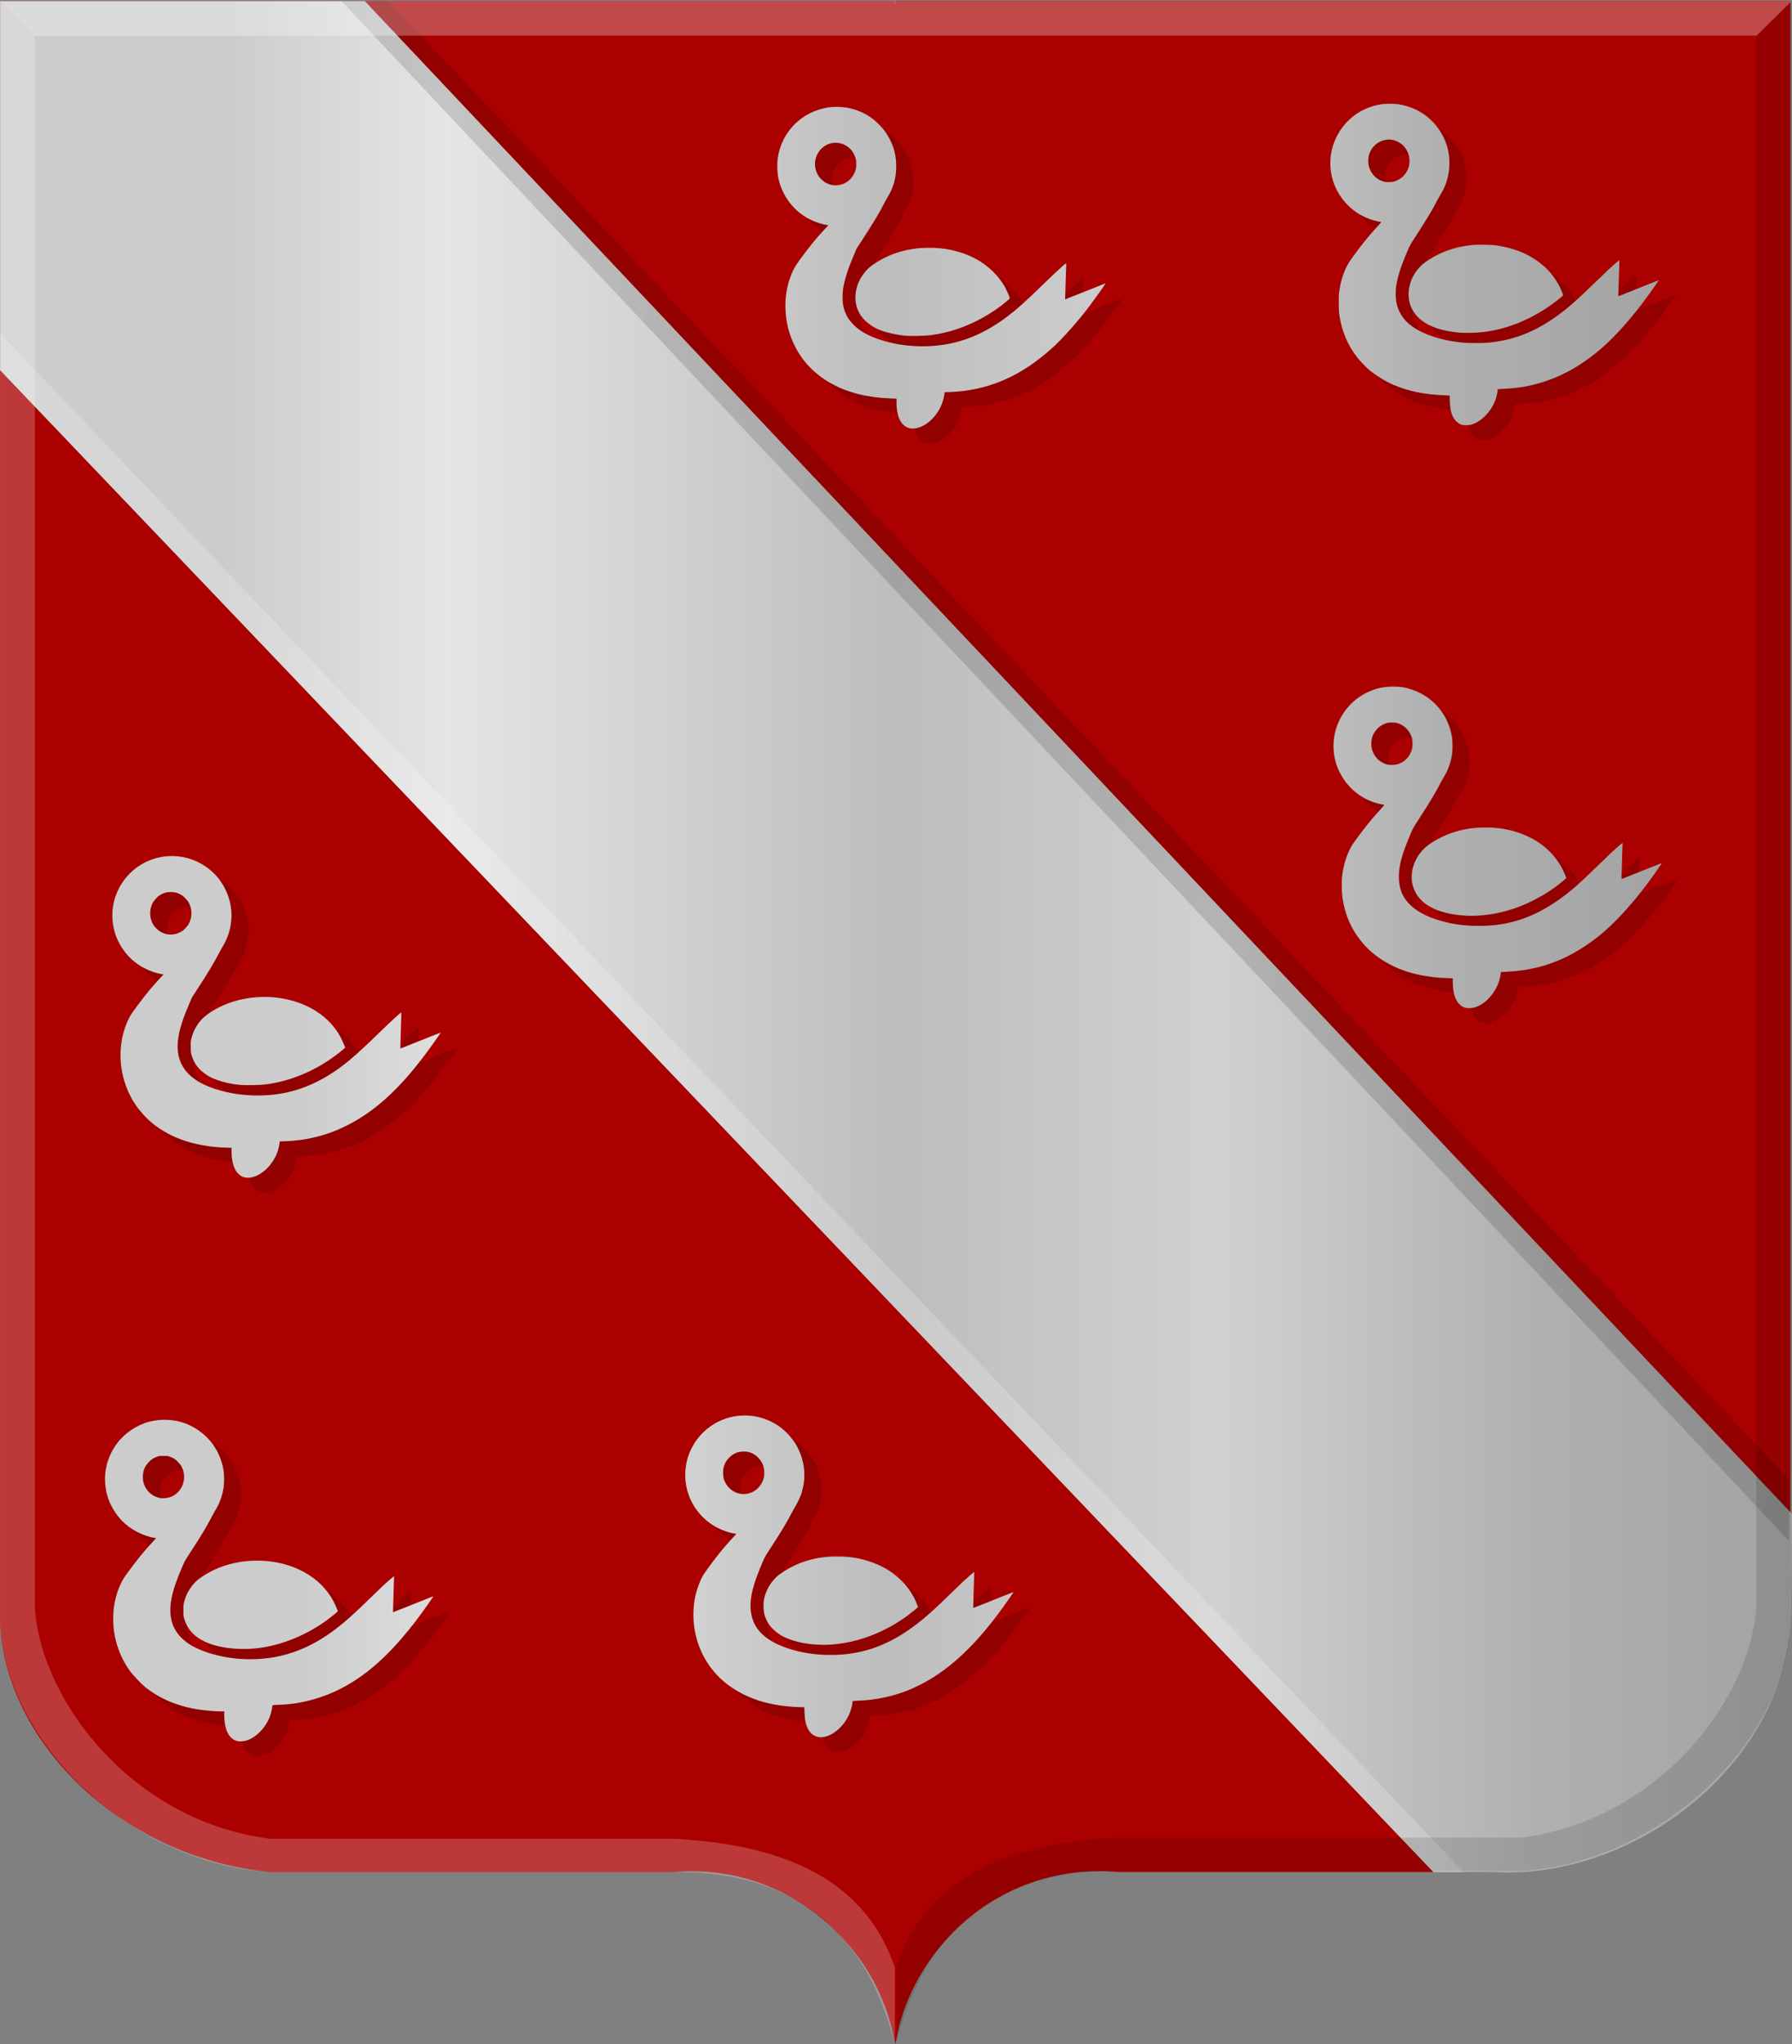 <?xml version="1.0" encoding="UTF-8" standalone="no"?>
<!-- Created with Inkscape (http://www.inkscape.org/) -->

<svg
   xmlns:dc="http://purl.org/dc/elements/1.1/"
   xmlns:cc="http://creativecommons.org/ns#"
   xmlns:rdf="http://www.w3.org/1999/02/22-rdf-syntax-ns#"
   xmlns:svg="http://www.w3.org/2000/svg"
   xmlns="http://www.w3.org/2000/svg"
   xmlns:xlink="http://www.w3.org/1999/xlink"
   xmlns:sodipodi="http://sodipodi.sourceforge.net/DTD/sodipodi-0.dtd"
   xmlns:inkscape="http://www.inkscape.org/namespaces/inkscape"
   width="466.902"
   height="532.327"
   id="svg24725"
   version="1.1"
   inkscape:version="0.48.4 r9939"
   sodipodi:docname="Nieuw document 87">
  <rect width="100%" height="100%" fill="#808080" stroke="none"/>
  <defs
     id="defs24727">
    <linearGradient
       inkscape:collect="always"
       xlink:href="#linearGradient4070-6-1-6-7-0-8"
       id="linearGradient24677"
       x1="-7846.965"
       y1="-15514.719"
       x2="-7441.324"
       y2="-15514.719"
       gradientUnits="userSpaceOnUse"
       gradientTransform="matrix(-1,0,0,1,-7378.844,15952.592)" />
    <linearGradient
       id="linearGradient4070-6-1-6-7-0-8">
      <stop
         style="stop-color:#a3a3a3;stop-opacity:1;"
         offset="0"
         id="stop4072-2-3-0-4-2-1" />
      <stop
         style="stop-color:#b0b0b0;stop-opacity:1;"
         offset="0.143"
         id="stop4074-3-2-5-0-4-3" />
      <stop
         id="stop4076-8-1-4-9-1-6"
         offset="0.321"
         style="stop-color:#d1d1d1;stop-opacity:1;" />
      <stop
         style="stop-color:#bdbdbd;stop-opacity:1;"
         offset="0.5"
         id="stop4078-2-6-6-4-0-7" />
      <stop
         id="stop4080-6-3-7-8-3-8"
         offset="0.75"
         style="stop-color:#e5e5e5;stop-opacity:1;" />
      <stop
         style="stop-color:#cccccc;stop-opacity:1;"
         offset="0.875"
         id="stop4082-2-8-9-8-7-9" />
      <stop
         id="stop4084-7-3-34-2-3-5"
         offset="1"
         style="stop-color:#cccccc;stop-opacity:1;" />
    </linearGradient>
    <linearGradient
       inkscape:collect="always"
       xlink:href="#linearGradient4070-6-1-6-7-0-8"
       id="linearGradient24669"
       x1="-7874.297"
       y1="-15511.023"
       x2="-7407.422"
       y2="-15511.023"
       gradientUnits="userSpaceOnUse"
       gradientTransform="matrix(-1,0,0,1,-7372.274,15952.592)" />
    <linearGradient
       id="linearGradient24699">
      <stop
         style="stop-color:#a3a3a3;stop-opacity:1;"
         offset="0"
         id="stop24701" />
      <stop
         style="stop-color:#b0b0b0;stop-opacity:1;"
         offset="0.143"
         id="stop24703" />
      <stop
         id="stop24705"
         offset="0.321"
         style="stop-color:#d1d1d1;stop-opacity:1;" />
      <stop
         style="stop-color:#bdbdbd;stop-opacity:1;"
         offset="0.5"
         id="stop24707" />
      <stop
         id="stop24709"
         offset="0.75"
         style="stop-color:#e5e5e5;stop-opacity:1;" />
      <stop
         style="stop-color:#cccccc;stop-opacity:1;"
         offset="0.875"
         id="stop24711" />
      <stop
         id="stop24713"
         offset="1"
         style="stop-color:#cccccc;stop-opacity:1;" />
    </linearGradient>
  </defs>
  <sodipodi:namedview
     id="base"
     pagecolor="#ffffff"
     bordercolor="#666666"
     borderopacity="1.0"
     inkscape:pageopacity="0.0"
     inkscape:pageshadow="2"
     inkscape:zoom="0.35"
     inkscape:cx="339.8798"
     inkscape:cy="197.59207"
     inkscape:document-units="px"
     inkscape:current-layer="layer1"
     showgrid="false"
     fit-margin-top="0"
     fit-margin-left="0"
     fit-margin-right="0"
     fit-margin-bottom="0"
     inkscape:window-width="1600"
     inkscape:window-height="837"
     inkscape:window-x="-8"
     inkscape:window-y="-8"
     inkscape:window-maximized="1" />
  <g
     inkscape:label="Laag 1"
     inkscape:groupmode="layer"
     id="layer1"
     transform="translate(-35.12,-197.627)">
    <path
       style="fill:#aa0000;fill-opacity:1;stroke:none"
       d="m 268.272,197.91 -233.124,0 0,418.763 c -1.069,31.372 29.218,64.403 70.391,68.477 l 104.688,0 c 30.95,-2.81 54.414,20.49 58.046,44.804 l 25.548,-290.625 z"
       id="path23830"
       inkscape:connector-curvature="0"
       sodipodi:nodetypes="cccccccc" />
    <path
       style="fill:#aa0000;fill-opacity:1;stroke:none"
       d="m 268.464,197.882 233.124,0 0,418.763 c 1.069,31.372 -29.218,64.403 -70.391,68.477 l -104.688,0 c -30.95,-2.81 -54.414,20.49 -58.046,44.804 l -25.548,-290.625 z"
       id="path23830-1"
       inkscape:connector-curvature="0"
       sodipodi:nodetypes="cccccccc" />
    <path
       style="fill:url(#linearGradient24669);fill-opacity:1;stroke:none"
       d="m 35.148,197.91 0,96.122 373.441,391.118 16.286,0 c 36.443,1.826 76.638,-28.565 76.953,-68.477 l 0.195,-24.805 -371.858,-393.958 z"
       id="path24362"
       inkscape:connector-curvature="0"
       sodipodi:nodetypes="cccccccc" />
    <path
       style="fill:#920000;fill-opacity:1"
       d="m 101.383,654.883 c -0.612,-0.154 -0.891,-0.294 -1.412,-0.707 -1.287,-1.022 -2.006,-3.204 -2.01,-6.102 l 0,-0.933 -1.087,0 c -1.233,0 -3.341,-0.167 -5.025,-0.398 -5.722,-0.787 -10.674,-2.822 -14.543,-5.978 -1.095,-0.894 -3.255,-3.2 -4.037,-4.312 -2.649,-3.766 -4.074,-8.042 -4.224,-12.678 -0.108,-3.328 0.498,-6.585 1.749,-9.391 0.62,-1.392 0.846,-1.77 2.047,-3.421 2.186,-3.008 3.937,-5.173 6.03,-7.458 0.739,-0.808 1.344,-1.472 1.344,-1.478 0,0 -0.191,-0.04 -0.423,-0.07 -1.254,-0.164 -3.127,-0.807 -4.578,-1.567 -3.079,-1.615 -5.377,-4.028 -6.889,-7.239 -0.788,-1.674 -1.225,-3.367 -1.379,-5.337 -0.288,-3.682 0.791,-7.355 3.059,-10.414 2.013,-2.716 5.098,-4.801 8.407,-5.68 3.033,-0.807 6.483,-0.648 9.389,0.431 3.275,1.215 6.141,3.584 7.902,6.531 1.055,1.765 1.752,3.683 2.085,5.74 0.193,1.193 0.179,3.433 -0.03,4.681 -0.349,2.082 -1.077,4.025 -2.162,5.767 -0.236,0.379 -0.69,1.201 -1.009,1.825 -1.125,2.201 -2.766,4.925 -5.407,8.974 -1.506,2.309 -1.559,2.404 -2.24,4.007 -1.531,3.603 -2.314,5.944 -2.739,8.187 -1.399,7.402 2.27,12.133 11.259,14.513 2.997,0.793 6.097,1.194 9.243,1.195 8.863,0 16.564,-2.988 24.228,-9.414 2.24,-1.879 3.688,-3.218 7.619,-7.047 1.033,-1.007 2.242,-2.172 2.688,-2.59 1.031,-0.966 2.928,-2.613 2.965,-2.573 0.016,0.02 -0.044,2.124 -0.133,4.683 -0.089,2.56 -0.146,4.67 -0.128,4.689 0.018,0.02 2.382,-0.909 5.253,-2.063 2.871,-1.154 5.232,-2.085 5.247,-2.069 0.03,0.03 -1.343,2.015 -2.666,3.85 -10.482,14.532 -20.342,21.753 -32.666,23.92 -1.292,0.226 -3.413,0.438 -4.86,0.482 -0.79,0.02 -1.506,0.06 -1.591,0.08 -0.132,0.03 -0.163,0.109 -0.203,0.531 -0.064,0.669 -0.348,1.785 -0.653,2.56 -1.141,2.906 -3.616,5.401 -6.095,6.146 -0.722,0.217 -1.743,0.273 -2.32,0.128 z m -17.783,-63.44 c 2.347,-0.703 3.905,-2.838 3.902,-5.346 0,-0.921 -0.146,-1.581 -0.533,-2.427 -0.246,-0.538 -0.435,-0.81 -0.936,-1.348 -0.719,-0.772 -1.204,-1.106 -2.119,-1.457 -0.617,-0.236 -0.695,-0.248 -1.787,-0.248 -1.091,0 -1.17,0.01 -1.786,0.248 -0.906,0.348 -1.4,0.685 -2.079,1.417 -1.008,1.085 -1.434,2.097 -1.493,3.542 -0.043,1.049 0.1,1.808 0.502,2.669 0.773,1.655 2.192,2.75 4.035,3.115 0.524,0.103 1.677,0.02 2.295,-0.165 z m 169.145,62.389 c -0.379,-0.07 -1.081,-0.373 -1.454,-0.639 -0.901,-0.642 -1.563,-1.83 -1.89,-3.394 -0.166,-0.794 -0.21,-1.217 -0.256,-2.499 l -0.045,-1.229 -0.921,-0.02 c -2.231,-0.04 -5.066,-0.335 -7.143,-0.746 -3.174,-0.627 -5.779,-1.526 -8.358,-2.888 -4.462,-2.355 -7.763,-5.631 -9.937,-9.862 -2.327,-4.529 -3.088,-9.833 -2.139,-14.904 0.353,-1.887 1.206,-4.289 2.077,-5.851 0.308,-0.554 1.975,-2.862 3.327,-4.609 1.405,-1.815 2.56,-3.187 4.038,-4.795 0.74,-0.805 1.345,-1.47 1.345,-1.477 0,0 -0.185,-0.04 -0.411,-0.07 -1.573,-0.2 -3.847,-1.051 -5.479,-2.053 -5.617,-3.446 -8.428,-9.943 -7.096,-16.397 0.245,-1.185 0.532,-2.061 1.044,-3.179 1.334,-2.916 3.374,-5.221 6.089,-6.882 6.365,-3.892 14.806,-2.605 19.673,2.999 1.178,1.355 1.889,2.462 2.571,3.999 1.169,2.634 1.571,5.411 1.2,8.292 -0.099,0.767 -0.447,2.25 -0.697,2.968 -0.297,0.856 -1.027,2.381 -1.502,3.142 -0.234,0.374 -0.681,1.179 -0.994,1.789 -1.172,2.282 -2.718,4.851 -5.359,8.907 -1.588,2.439 -1.63,2.514 -2.314,4.126 -2.335,5.499 -3.156,8.683 -3.013,11.678 0.184,3.846 2.087,6.738 5.789,8.796 3.931,2.188 9.402,3.424 15.133,3.419 8.784,0 16.203,-2.892 23.979,-9.327 2.151,-1.78 3.532,-3.056 7.722,-7.133 1.033,-1.005 2.242,-2.169 2.688,-2.587 1.002,-0.942 2.927,-2.616 2.963,-2.578 0.015,0.02 -0.047,2.122 -0.137,4.68 -0.09,2.558 -0.146,4.67 -0.125,4.693 0.021,0.02 2.388,-0.903 5.259,-2.057 2.871,-1.153 5.231,-2.085 5.245,-2.07 0.027,0.03 -1.837,2.715 -2.887,4.164 -8.206,11.314 -15.988,18.036 -24.953,21.553 -3.667,1.437 -8.185,2.391 -11.986,2.528 -0.668,0.02 -1.422,0.07 -1.675,0.09 -0.459,0.05 -0.46,0.05 -0.462,0.296 -0.01,0.676 -0.427,2.238 -0.888,3.279 -1.623,3.666 -5.261,6.317 -8.02,5.844 z m -18.571,-63.341 c 2.183,-0.382 3.943,-2.12 4.403,-4.345 0.175,-0.847 0.11,-2.063 -0.155,-2.89 -0.604,-1.89 -2.239,-3.359 -4.136,-3.715 -0.844,-0.158 -1.991,-0.07 -2.764,0.22 -1.756,0.652 -3.111,2.219 -3.485,4.028 -0.174,0.841 -0.122,2.177 0.112,2.896 0.858,2.635 3.429,4.259 6.024,3.806 z m -132.386,40.379 c -3.945,-0.13 -7.491,-0.994 -9.904,-2.412 -2.262,-1.329 -3.682,-3.114 -4.354,-5.476 -0.188,-0.66 -0.203,-0.819 -0.207,-2.102 -0.01,-1.448 0.03,-1.713 0.38,-2.896 0.554,-1.876 1.962,-3.982 3.446,-5.154 1.111,-0.878 2.837,-1.922 4.267,-2.583 6.744,-3.115 15.315,-3.146 21.955,-0.08 3.688,1.703 6.545,4.174 8.52,7.365 0.681,1.101 1.732,3.417 1.631,3.594 -0.073,0.126 -1.824,1.544 -2.756,2.229 -5.892,4.34 -13.306,7.14 -19.808,7.478 -0.506,0.03 -1.02,0.06 -1.141,0.07 -0.121,0.01 -1.033,0 -2.025,-0.03 z m 150.404,-1.116 c -3.248,-0.185 -6.588,-1.017 -8.729,-2.173 -1.398,-0.753 -2.744,-1.914 -3.537,-3.048 -0.499,-0.713 -0.98,-1.739 -1.213,-2.586 -0.24,-0.876 -0.325,-2.496 -0.184,-3.536 0.265,-1.954 1.28,-4.079 2.694,-5.637 0.703,-0.773 1.275,-1.237 2.538,-2.056 4.034,-2.613 8.619,-3.908 13.844,-3.91 3.509,0 6.257,0.468 9.3,1.586 3.123,1.147 5.667,2.784 7.811,5.025 1.691,1.769 2.883,3.629 3.762,5.874 0.142,0.362 0.24,0.689 0.219,0.725 -0.077,0.136 -1.862,1.573 -2.865,2.307 -5.342,3.914 -11.677,6.482 -17.857,7.238 -2.203,0.27 -3.599,0.317 -5.781,0.191 z m -148.711,-121.616 c -2.297,-0.43 -3.601,-2.885 -3.607,-6.789 l 0,-0.96 -1.528,-0.05 c -8.401,-0.276 -15.187,-2.71 -20.093,-7.209 -0.912,-0.837 -2.38,-2.492 -3.072,-3.465 -3.596,-5.053 -5.002,-11.502 -3.847,-17.644 0.387,-2.056 1.174,-4.287 2.081,-5.892 0.566,-1.002 3.185,-4.524 4.986,-6.704 0.486,-0.589 1.527,-1.772 2.312,-2.63 l 1.427,-1.558 -0.393,-0.06 c -1.353,-0.19 -3.234,-0.833 -4.688,-1.605 -3.067,-1.627 -5.413,-4.125 -6.875,-7.322 -1.801,-3.938 -1.838,-8.53 -0.101,-12.497 1.69,-3.859 4.827,-6.847 8.767,-8.353 2.865,-1.095 6.226,-1.288 9.242,-0.53 3.443,0.864 6.575,2.943 8.667,5.75 2.198,2.951 3.336,6.789 3.053,10.304 -0.215,2.677 -0.924,4.865 -2.322,7.174 -0.296,0.489 -0.764,1.335 -1.041,1.881 -1.007,1.986 -2.849,5.04 -5.483,9.084 l -1.446,2.221 -0.816,1.944 c -1.186,2.826 -1.699,4.25 -2.19,6.069 -0.841,3.123 -0.917,5.725 -0.233,7.923 1.28,4.11 5.105,6.894 11.714,8.529 2.26,0.558 4.166,0.827 6.928,0.976 2.829,0.152 5.925,-0.07 8.683,-0.609 5.233,-1.034 10.373,-3.443 15.206,-7.127 2.557,-1.949 4.993,-4.144 9.794,-8.819 2.915,-2.838 5.405,-5.112 5.495,-5.015 0.019,0.02 -0.037,2.131 -0.127,4.69 -0.089,2.559 -0.147,4.668 -0.13,4.686 0.017,0.02 2.38,-0.911 5.25,-2.065 2.871,-1.155 5.232,-2.085 5.248,-2.068 0.035,0.04 -1.376,2.079 -2.679,3.877 -7.036,9.705 -13.347,15.758 -20.48,19.642 -5.488,2.99 -11.098,4.53 -17.358,4.764 l -1.399,0.05 -0.021,0.238 c -0.044,0.491 -0.259,1.522 -0.438,2.099 -0.912,2.945 -3.289,5.695 -5.773,6.679 -1.021,0.405 -1.924,0.532 -2.715,0.384 z m -18.115,-63.44 c 0.263,-0.06 0.792,-0.279 1.176,-0.479 0.592,-0.309 0.799,-0.474 1.37,-1.089 0.552,-0.595 0.728,-0.848 0.975,-1.399 0.382,-0.851 0.527,-1.515 0.527,-2.419 0,-0.909 -0.145,-1.572 -0.531,-2.419 -0.248,-0.546 -0.434,-0.811 -0.973,-1.392 -0.561,-0.605 -0.777,-0.778 -1.366,-1.09 -0.885,-0.469 -1.516,-0.626 -2.504,-0.626 -0.98,0 -1.612,0.156 -2.501,0.622 -0.594,0.31 -0.795,0.471 -1.365,1.088 -0.473,0.513 -0.748,0.89 -0.943,1.295 -0.938,1.942 -0.693,4.394 0.601,5.993 1.402,1.735 3.395,2.424 5.534,1.915 z m 16.771,39.321 c -3.39,-0.327 -6.618,-1.256 -8.501,-2.445 -2.251,-1.423 -3.546,-3.079 -4.194,-5.368 -0.188,-0.663 -0.203,-0.818 -0.206,-2.143 -0.01,-1.252 0.018,-1.514 0.168,-2.129 0.463,-1.888 1.34,-3.529 2.645,-4.948 1.591,-1.73 5.027,-3.676 8.253,-4.674 7.902,-2.443 16.822,-1.142 22.803,3.329 2.527,1.888 4.34,4.099 5.627,6.862 0.3,0.643 0.742,1.722 0.742,1.808 0,0 -0.406,0.359 -0.902,0.771 -5.083,4.212 -11.172,7.158 -17.323,8.382 -2.309,0.46 -3.398,0.567 -6.001,0.597 -1.316,0.02 -2.716,0 -3.111,-0.05 z m 319.163,-20.109 c -0.518,-0.161 -0.826,-0.324 -1.23,-0.651 -1.311,-1.062 -2.009,-3.126 -2.01,-5.944 l 0,-1.039 -0.674,-0.05 c -0.371,-0.03 -0.96,-0.05 -1.309,-0.05 -1.516,0 -4.442,-0.35 -6.559,-0.783 -6.474,-1.327 -11.853,-4.429 -15.414,-8.89 -2.569,-3.218 -4.095,-6.759 -4.77,-11.066 -0.195,-1.246 -0.273,-4.09 -0.146,-5.375 0.251,-2.557 0.842,-4.797 1.831,-6.94 0.56,-1.214 0.759,-1.539 1.913,-3.119 2.287,-3.132 3.991,-5.237 6.025,-7.443 0.935,-1.014 1.298,-1.457 1.216,-1.48 -0.065,-0.02 -0.284,-0.06 -0.486,-0.09 -1.039,-0.152 -2.809,-0.726 -3.94,-1.282 -3.282,-1.611 -5.756,-4.128 -7.336,-7.461 -1.874,-3.956 -1.912,-8.71 -0.101,-12.758 1.544,-3.451 4.173,-6.137 7.585,-7.749 2.129,-1.006 4.139,-1.448 6.591,-1.451 1.985,0 3.305,0.216 5.118,0.847 5.514,1.918 9.427,6.683 10.269,12.502 0.138,0.952 0.157,3.002 0.037,3.944 -0.295,2.321 -1.046,4.44 -2.274,6.42 -0.273,0.44 -0.673,1.157 -0.889,1.593 -0.992,1.999 -2.756,4.936 -5.4,8.997 -1.606,2.467 -1.629,2.509 -2.351,4.205 -2.305,5.42 -3.092,8.463 -2.976,11.51 0.078,2.057 0.573,3.687 1.578,5.199 1.527,2.297 4.332,4.169 8.081,5.396 3.625,1.186 7.069,1.704 11.303,1.704 7.569,0 14.03,-2.121 20.655,-6.781 3.027,-2.129 5.383,-4.198 10.935,-9.603 1.033,-1.005 2.259,-2.186 2.725,-2.625 0.897,-0.846 2.961,-2.659 2.991,-2.627 0.01,0.01 -0.055,2.133 -0.143,4.718 -0.105,3.077 -0.135,4.701 -0.087,4.701 0.04,0 2.41,-0.942 5.265,-2.091 2.855,-1.15 5.202,-2.081 5.216,-2.069 0.028,0.02 -1.869,2.756 -2.887,4.16 -3.917,5.401 -8.099,10.125 -12.024,13.585 -3.059,2.695 -6.958,5.283 -10.371,6.883 -4.777,2.238 -9.378,3.371 -14.885,3.662 l -1.78,0.1 -0.049,0.442 c -0.443,4.011 -3.713,8.084 -7.106,8.853 -0.632,0.143 -1.68,0.144 -2.138,0 z m -17.489,-63.433 c 1.762,-0.597 3.003,-1.904 3.585,-3.774 0.247,-0.796 0.247,-2.289 0,-3.089 -0.585,-1.889 -1.959,-3.282 -3.768,-3.821 -0.744,-0.221 -2.223,-0.201 -2.946,0.04 -0.983,0.329 -1.663,0.765 -2.359,1.516 -1.003,1.081 -1.491,2.312 -1.495,3.771 0,0.951 0.118,1.521 0.504,2.387 0.687,1.542 2.061,2.69 3.684,3.081 0.733,0.177 2.108,0.122 2.795,-0.112 z m 16.568,39.388 c -2.008,-0.189 -3.79,-0.53 -5.375,-1.033 -0.364,-0.117 -0.764,-0.242 -0.888,-0.281 -0.4,-0.125 -1.568,-0.687 -2.203,-1.059 -4.816,-2.829 -5.975,-8.375 -2.777,-13.294 0.437,-0.672 1.472,-1.816 2.076,-2.297 1.675,-1.331 4.202,-2.688 6.48,-3.479 2.892,-1.005 5.59,-1.444 8.893,-1.447 3.424,0 6.3,0.491 9.259,1.593 5.578,2.076 9.519,5.806 11.558,10.939 l 0.254,0.638 -0.53,0.466 c -2.975,2.613 -7.152,5.14 -11.171,6.755 -5.112,2.056 -10.71,2.954 -15.574,2.499 z m -143.665,-126.821 c -2.297,-0.443 -3.589,-2.843 -3.59,-6.671 l 0,-1.079 -1.52,-0.05 c -5.979,-0.204 -11.014,-1.448 -15.28,-3.774 -4.587,-2.502 -7.919,-6.008 -10.017,-10.541 -1.274,-2.752 -1.938,-5.47 -2.102,-8.596 -0.178,-3.402 0.361,-6.604 1.617,-9.604 0.548,-1.309 1.019,-2.107 2.192,-3.713 2.252,-3.085 4.076,-5.332 6.066,-7.474 l 1.302,-1.402 -0.381,-0.05 c -0.605,-0.09 -1.858,-0.416 -2.725,-0.726 -4.942,-1.764 -8.657,-5.974 -9.878,-11.194 -0.344,-1.469 -0.443,-3.896 -0.224,-5.45 0.976,-6.908 6.234,-12.183 13.218,-13.262 1.229,-0.19 3.29,-0.174 4.543,0.03 3.7,0.621 6.693,2.249 9.159,4.982 0.788,0.873 1.11,1.3 1.677,2.223 1.634,2.658 2.379,5.499 2.272,8.659 -0.094,2.794 -0.816,5.176 -2.311,7.63 -0.279,0.458 -0.735,1.279 -1.014,1.825 -1.106,2.167 -2.598,4.647 -5.342,8.885 l -1.67,2.579 -0.78,1.865 c -1.018,2.432 -1.379,3.394 -1.855,4.947 -0.733,2.392 -0.997,3.92 -0.997,5.782 0,1.762 0.223,2.907 0.84,4.309 0.428,0.974 0.803,1.552 1.569,2.42 1.532,1.734 3.687,3.072 6.648,4.127 4.58,1.631 9.797,2.261 15.022,1.814 6.662,-0.57 12.815,-3.054 18.808,-7.593 2.663,-2.017 4.765,-3.903 9.616,-8.628 2.694,-2.624 5.58,-5.274 5.743,-5.274 0.021,0 0.028,0.294 0.016,0.654 -0.011,0.359 -0.084,2.475 -0.161,4.7 -0.077,2.224 -0.131,4.054 -0.121,4.064 0.01,0.01 2.369,-0.925 5.242,-2.08 2.873,-1.156 5.247,-2.101 5.277,-2.102 0.12,0 -2.664,3.93 -4.467,6.307 -2.599,3.427 -6.453,7.792 -8.805,9.972 -7.329,6.79 -14.679,10.49 -23.216,11.685 -1.271,0.177 -3.573,0.359 -4.552,0.359 l -0.853,0 -0.118,0.774 c -0.518,3.387 -2.763,6.604 -5.612,8.041 -1.093,0.552 -2.358,0.797 -3.239,0.626 z m -18.024,-63.478 c 1.768,-0.479 3.184,-1.898 3.751,-3.759 0.166,-0.545 0.194,-0.774 0.194,-1.589 0,-0.815 -0.028,-1.043 -0.194,-1.586 -0.524,-1.715 -1.777,-3.071 -3.364,-3.641 -2.922,-1.048 -6.006,0.553 -6.969,3.619 -0.569,1.812 -0.083,3.956 1.22,5.375 1.416,1.542 3.376,2.119 5.363,1.581 z m 161.799,62.574 c -0.531,-0.174 -0.831,-0.334 -1.229,-0.657 -1.288,-1.045 -1.906,-2.783 -1.989,-5.59 l -0.041,-1.401 -1.15,-0.05 c -5.573,-0.234 -9.411,-1.014 -13.514,-2.744 -1.993,-0.84 -4.816,-2.599 -6.438,-4.011 -0.851,-0.74 -2.196,-2.146 -2.873,-3.004 -2.602,-3.299 -4.102,-6.843 -4.772,-11.273 -0.189,-1.251 -0.192,-4.773 -0.01,-6.069 0.319,-2.205 0.886,-4.181 1.716,-5.97 0.543,-1.171 0.804,-1.596 1.938,-3.154 2.234,-3.069 4.062,-5.325 6.057,-7.474 0.957,-1.032 1.27,-1.415 1.179,-1.442 -0.068,-0.02 -0.29,-0.06 -0.492,-0.09 -0.585,-0.09 -1.789,-0.414 -2.583,-0.706 -4.833,-1.776 -8.538,-5.963 -9.723,-10.988 -1.921,-8.138 3.089,-16.429 11.196,-18.526 1.409,-0.365 2.333,-0.477 3.909,-0.476 1.003,0 1.736,0.05 2.299,0.135 5.29,0.858 9.558,4.054 11.787,8.826 0.995,2.13 1.423,4.088 1.423,6.502 0,2.977 -0.77,5.696 -2.314,8.169 -0.246,0.395 -0.702,1.217 -1.014,1.829 -1.106,2.17 -2.736,4.876 -5.399,8.965 -1.525,2.341 -1.562,2.408 -2.276,4.086 -2.288,5.379 -3.089,8.475 -2.974,11.495 0.091,2.409 0.731,4.187 2.154,5.994 2.559,3.25 8.676,5.664 15.791,6.233 1.389,0.109 4.631,0.111 5.893,0 6.486,-0.566 12.084,-2.676 17.781,-6.7 3.056,-2.16 5.444,-4.254 10.861,-9.528 1.033,-1.006 2.256,-2.184 2.718,-2.619 0.831,-0.783 3.05,-2.736 3.075,-2.708 0.01,0 -0.059,2.132 -0.147,4.721 l -0.161,4.705 0.184,-0.05 c 0.101,-0.02 2.471,-0.966 5.265,-2.094 2.795,-1.128 5.094,-2.04 5.109,-2.028 0.063,0.06 -2.908,4.225 -4.513,6.336 -3.179,4.183 -6.721,8.115 -9.764,10.839 -6.413,5.739 -13.177,9.189 -20.668,10.542 -1.524,0.275 -3.32,0.473 -5.184,0.571 l -1.81,0.1 -0.09,0.671 c -0.501,3.733 -3.339,7.388 -6.6,8.502 -0.651,0.222 -2.104,0.292 -2.614,0.127 z m -17.489,-63.438 c 1.9,-0.645 3.302,-2.245 3.691,-4.214 0.154,-0.778 0.1,-1.979 -0.121,-2.688 -0.55,-1.766 -1.786,-3.073 -3.479,-3.682 -1.686,-0.607 -3.769,-0.189 -5.17,1.038 -1.213,1.062 -1.897,2.569 -1.9,4.19 0,0.958 0.117,1.526 0.501,2.387 0.691,1.549 2.054,2.687 3.693,3.082 0.724,0.175 2.103,0.119 2.786,-0.113 z m -127.577,40.22 c -2.224,-0.208 -5.003,-0.825 -6.591,-1.465 -2.087,-0.84 -3.88,-2.197 -4.977,-3.764 -2.329,-3.331 -1.791,-8.187 1.292,-11.653 0.736,-0.828 1.259,-1.252 2.656,-2.15 2.704,-1.743 5.572,-2.853 8.908,-3.451 1.62,-0.29 2.382,-0.364 4.308,-0.416 4.665,-0.126 9.047,0.878 12.897,2.953 2.998,1.615 5.748,4.268 7.379,7.115 0.461,0.805 1.306,2.703 1.323,2.973 0.012,0.182 -0.094,0.304 -0.723,0.836 -3.697,3.128 -8.468,5.801 -13.039,7.306 -2.277,0.75 -4.382,1.234 -6.806,1.567 -1.385,0.189 -5.259,0.276 -6.627,0.149 z m 144.072,-0.825 c -2.046,-0.202 -3.847,-0.564 -5.585,-1.123 -3.24,-1.044 -5.637,-3.022 -6.718,-5.544 -1.355,-3.159 -0.561,-7.196 1.984,-10.093 0.75,-0.854 1.266,-1.291 2.452,-2.074 3.356,-2.216 7.076,-3.509 11.365,-3.951 1.515,-0.157 5.015,-0.111 6.358,0.08 3.79,0.545 7.11,1.703 9.795,3.416 3.543,2.26 5.941,5.136 7.45,8.934 0.216,0.545 0.242,0.666 0.156,0.74 -5.281,4.592 -11.829,7.848 -18.276,9.091 -2.133,0.411 -3.62,0.563 -5.851,0.599 -1.353,0.02 -2.392,0 -3.13,-0.08 z"
       id="path24540-5"
       inkscape:connector-curvature="0" />
    <path
       style="fill:#ffffff;fill-opacity:0.193;stroke:none"
       d="m 35.148,294.032 373.516,391.118 7.812,0 -381.328,-400.785 z"
       id="path24560"
       inkscape:connector-curvature="0" />
    <path
       style="fill:#000000;fill-opacity:0.142;stroke:none"
       d="m 124.088,197.91 377.153,400.989 0,-16.015 -365,-384.974 z"
       id="path24562"
       inkscape:connector-curvature="0" />
    <path
       style="fill:url(#linearGradient24677);fill-opacity:1"
       d="m 96.964,651.016 c -0.612,-0.154 -0.891,-0.294 -1.412,-0.707 -1.287,-1.022 -2.006,-3.204 -2.01,-6.102 l 0,-0.933 -1.087,0 c -1.233,0 -3.341,-0.167 -5.025,-0.398 -5.722,-0.787 -10.674,-2.822 -14.543,-5.978 -1.095,-0.894 -3.255,-3.2 -4.037,-4.312 -2.649,-3.766 -4.074,-8.042 -4.224,-12.678 -0.108,-3.328 0.498,-6.585 1.749,-9.391 0.62,-1.392 0.846,-1.77 2.047,-3.421 2.186,-3.008 3.937,-5.173 6.03,-7.458 0.739,-0.808 1.344,-1.472 1.344,-1.478 0,0 -0.191,-0.04 -0.423,-0.07 -1.254,-0.164 -3.127,-0.807 -4.578,-1.567 -3.079,-1.615 -5.377,-4.028 -6.889,-7.239 -0.788,-1.674 -1.225,-3.367 -1.379,-5.337 -0.288,-3.682 0.791,-7.355 3.059,-10.414 2.013,-2.716 5.098,-4.801 8.407,-5.68 3.033,-0.807 6.483,-0.648 9.389,0.431 3.275,1.215 6.141,3.584 7.902,6.531 1.055,1.765 1.752,3.683 2.085,5.74 0.193,1.193 0.179,3.433 -0.03,4.681 -0.349,2.082 -1.077,4.025 -2.162,5.767 -0.236,0.379 -0.69,1.201 -1.009,1.825 -1.125,2.201 -2.766,4.925 -5.407,8.974 -1.506,2.309 -1.559,2.404 -2.24,4.007 -1.531,3.603 -2.314,5.944 -2.739,8.187 -1.399,7.402 2.27,12.133 11.259,14.513 2.997,0.793 6.097,1.194 9.243,1.195 8.863,0 16.564,-2.988 24.228,-9.414 2.24,-1.879 3.688,-3.218 7.619,-7.047 1.033,-1.007 2.242,-2.172 2.688,-2.59 1.031,-0.966 2.928,-2.613 2.965,-2.573 0.016,0.02 -0.044,2.124 -0.133,4.683 -0.089,2.56 -0.146,4.67 -0.128,4.689 0.018,0.02 2.382,-0.909 5.253,-2.063 2.871,-1.154 5.232,-2.085 5.247,-2.069 0.03,0.03 -1.343,2.015 -2.666,3.85 -10.482,14.532 -20.342,21.753 -32.666,23.92 -1.292,0.226 -3.413,0.438 -4.86,0.482 -0.79,0.02 -1.506,0.06 -1.591,0.08 -0.132,0.03 -0.163,0.109 -0.203,0.531 -0.064,0.669 -0.348,1.785 -0.653,2.56 -1.141,2.906 -3.616,5.401 -6.095,6.146 -0.722,0.217 -1.743,0.273 -2.32,0.128 z m -17.783,-63.44 c 2.347,-0.703 3.905,-2.838 3.902,-5.346 0,-0.921 -0.146,-1.581 -0.533,-2.427 -0.246,-0.538 -0.435,-0.81 -0.936,-1.348 -0.719,-0.772 -1.204,-1.106 -2.119,-1.457 -0.617,-0.236 -0.695,-0.248 -1.787,-0.248 -1.091,0 -1.17,0.01 -1.786,0.248 -0.906,0.348 -1.4,0.685 -2.079,1.417 -1.008,1.085 -1.434,2.097 -1.493,3.542 -0.043,1.049 0.1,1.808 0.502,2.669 0.773,1.655 2.192,2.75 4.035,3.115 0.524,0.103 1.677,0.02 2.295,-0.165 z m 169.145,62.389 c -0.379,-0.07 -1.081,-0.373 -1.454,-0.639 -0.901,-0.642 -1.563,-1.83 -1.89,-3.394 -0.166,-0.794 -0.21,-1.217 -0.256,-2.499 l -0.045,-1.229 -0.921,-0.02 c -2.231,-0.04 -5.066,-0.335 -7.143,-0.746 -3.174,-0.627 -5.779,-1.526 -8.358,-2.888 -4.462,-2.355 -7.763,-5.631 -9.937,-9.862 -2.327,-4.529 -3.088,-9.833 -2.139,-14.904 0.353,-1.887 1.206,-4.289 2.077,-5.851 0.308,-0.554 1.975,-2.862 3.327,-4.609 1.405,-1.815 2.56,-3.187 4.038,-4.795 0.74,-0.805 1.345,-1.47 1.345,-1.477 0,0 -0.185,-0.04 -0.411,-0.07 -1.573,-0.2 -3.847,-1.051 -5.479,-2.053 -5.617,-3.446 -8.428,-9.943 -7.096,-16.397 0.245,-1.185 0.532,-2.061 1.044,-3.179 1.334,-2.916 3.374,-5.221 6.089,-6.882 6.365,-3.892 14.806,-2.605 19.673,2.999 1.178,1.355 1.889,2.462 2.571,3.999 1.169,2.634 1.571,5.411 1.2,8.292 -0.099,0.767 -0.447,2.25 -0.697,2.968 -0.297,0.856 -1.027,2.381 -1.502,3.142 -0.234,0.374 -0.681,1.179 -0.994,1.789 -1.172,2.282 -2.718,4.851 -5.359,8.907 -1.588,2.439 -1.63,2.514 -2.314,4.126 -2.335,5.499 -3.156,8.683 -3.013,11.678 0.184,3.846 2.087,6.738 5.789,8.796 3.931,2.188 9.402,3.424 15.133,3.419 8.784,0 16.203,-2.892 23.979,-9.327 2.151,-1.78 3.532,-3.056 7.722,-7.133 1.033,-1.005 2.242,-2.169 2.688,-2.587 1.002,-0.942 2.927,-2.616 2.963,-2.578 0.015,0.02 -0.047,2.122 -0.137,4.68 -0.09,2.558 -0.146,4.67 -0.125,4.693 0.021,0.02 2.388,-0.903 5.259,-2.057 2.871,-1.153 5.231,-2.085 5.245,-2.07 0.027,0.03 -1.837,2.715 -2.887,4.164 -8.206,11.314 -15.988,18.036 -24.953,21.553 -3.667,1.437 -8.185,2.391 -11.986,2.528 -0.668,0.02 -1.422,0.07 -1.675,0.09 -0.459,0.05 -0.46,0.05 -0.462,0.296 -0.01,0.676 -0.427,2.238 -0.888,3.279 -1.623,3.666 -5.261,6.317 -8.02,5.844 z m -18.571,-63.341 c 2.183,-0.382 3.943,-2.12 4.403,-4.345 0.175,-0.847 0.11,-2.063 -0.155,-2.89 -0.604,-1.89 -2.239,-3.359 -4.136,-3.715 -0.844,-0.158 -1.991,-0.07 -2.764,0.22 -1.756,0.652 -3.111,2.219 -3.485,4.028 -0.174,0.841 -0.122,2.177 0.112,2.896 0.858,2.635 3.429,4.259 6.024,3.806 z m -132.386,40.379 c -3.945,-0.13 -7.491,-0.994 -9.904,-2.412 -2.262,-1.329 -3.682,-3.114 -4.354,-5.476 -0.188,-0.66 -0.203,-0.819 -0.207,-2.102 -0.01,-1.448 0.03,-1.713 0.38,-2.896 0.554,-1.876 1.962,-3.982 3.446,-5.154 1.111,-0.878 2.837,-1.922 4.267,-2.583 6.744,-3.115 15.315,-3.146 21.955,-0.08 3.688,1.703 6.545,4.174 8.52,7.365 0.681,1.101 1.732,3.417 1.631,3.594 -0.073,0.126 -1.824,1.544 -2.756,2.229 -5.892,4.34 -13.306,7.14 -19.808,7.478 -0.506,0.03 -1.02,0.06 -1.141,0.07 -0.121,0.01 -1.033,0 -2.025,-0.03 z m 150.404,-1.116 c -3.248,-0.185 -6.588,-1.017 -8.729,-2.173 -1.398,-0.753 -2.744,-1.914 -3.537,-3.048 -0.499,-0.713 -0.98,-1.739 -1.213,-2.586 -0.24,-0.876 -0.325,-2.496 -0.184,-3.536 0.265,-1.954 1.28,-4.079 2.694,-5.637 0.703,-0.773 1.275,-1.237 2.538,-2.056 4.034,-2.613 8.619,-3.908 13.844,-3.91 3.509,0 6.257,0.468 9.3,1.586 3.123,1.147 5.667,2.784 7.811,5.025 1.691,1.769 2.883,3.629 3.762,5.874 0.142,0.362 0.24,0.689 0.219,0.725 -0.077,0.136 -1.862,1.573 -2.865,2.307 -5.342,3.914 -11.677,6.482 -17.857,7.238 -2.203,0.27 -3.599,0.317 -5.781,0.191 z M 99.063,504.271 c -2.297,-0.43 -3.601,-2.885 -3.607,-6.789 l 0,-0.96 -1.528,-0.05 c -8.401,-0.276 -15.187,-2.71 -20.093,-7.209 -0.912,-0.837 -2.38,-2.492 -3.072,-3.465 -3.596,-5.053 -5.002,-11.502 -3.847,-17.644 0.387,-2.056 1.174,-4.287 2.081,-5.892 0.566,-1.002 3.185,-4.524 4.986,-6.704 0.486,-0.589 1.527,-1.772 2.312,-2.63 l 1.427,-1.558 -0.393,-0.06 c -1.353,-0.19 -3.234,-0.833 -4.688,-1.605 -3.067,-1.627 -5.413,-4.125 -6.875,-7.322 -1.801,-3.938 -1.838,-8.53 -0.101,-12.497 1.69,-3.859 4.827,-6.847 8.767,-8.353 2.865,-1.095 6.226,-1.288 9.242,-0.53 3.443,0.864 6.575,2.943 8.667,5.75 2.198,2.951 3.336,6.789 3.053,10.304 -0.215,2.677 -0.924,4.865 -2.322,7.174 -0.296,0.489 -0.764,1.335 -1.041,1.881 -1.007,1.986 -2.849,5.04 -5.483,9.084 l -1.446,2.221 -0.816,1.944 c -1.186,2.826 -1.699,4.25 -2.19,6.069 -0.841,3.123 -0.917,5.725 -0.233,7.923 1.28,4.11 5.105,6.894 11.714,8.529 2.26,0.558 4.166,0.827 6.928,0.976 2.829,0.152 5.925,-0.07 8.683,-0.609 5.233,-1.034 10.373,-3.443 15.206,-7.127 2.557,-1.949 4.993,-4.144 9.794,-8.819 2.915,-2.838 5.405,-5.112 5.495,-5.015 0.019,0.02 -0.037,2.131 -0.127,4.69 -0.089,2.559 -0.147,4.668 -0.13,4.686 0.017,0.02 2.38,-0.911 5.25,-2.065 2.871,-1.155 5.232,-2.085 5.248,-2.068 0.035,0.04 -1.376,2.079 -2.679,3.877 -7.036,9.705 -13.347,15.758 -20.48,19.642 -5.488,2.99 -11.098,4.53 -17.358,4.764 l -1.399,0.05 -0.021,0.238 c -0.044,0.491 -0.259,1.522 -0.438,2.099 -0.912,2.945 -3.289,5.695 -5.773,6.679 -1.021,0.405 -1.924,0.532 -2.714,0.384 z m -18.115,-63.44 c 0.263,-0.06 0.792,-0.279 1.176,-0.479 0.592,-0.309 0.799,-0.474 1.37,-1.089 0.552,-0.595 0.728,-0.848 0.975,-1.399 0.382,-0.851 0.527,-1.515 0.527,-2.419 0,-0.909 -0.145,-1.572 -0.531,-2.419 -0.248,-0.546 -0.434,-0.811 -0.973,-1.392 -0.561,-0.605 -0.777,-0.778 -1.366,-1.09 -0.885,-0.469 -1.516,-0.626 -2.504,-0.626 -0.98,0 -1.612,0.156 -2.501,0.622 -0.594,0.31 -0.795,0.471 -1.365,1.088 -0.473,0.513 -0.748,0.89 -0.943,1.295 -0.938,1.942 -0.693,4.394 0.601,5.993 1.402,1.735 3.395,2.424 5.534,1.915 z m 16.771,39.321 c -3.39,-0.327 -6.619,-1.256 -8.501,-2.445 -2.251,-1.423 -3.546,-3.079 -4.194,-5.368 -0.188,-0.663 -0.203,-0.818 -0.206,-2.143 -0.01,-1.252 0.018,-1.514 0.168,-2.129 0.463,-1.888 1.34,-3.529 2.645,-4.948 1.591,-1.73 5.027,-3.676 8.253,-4.674 7.902,-2.443 16.821,-1.142 22.803,3.329 2.527,1.888 4.34,4.099 5.627,6.862 0.3,0.643 0.742,1.722 0.742,1.808 0,0 -0.406,0.359 -0.902,0.771 -5.083,4.212 -11.172,7.158 -17.323,8.382 -2.309,0.46 -3.398,0.567 -6.001,0.597 -1.316,0.02 -2.716,0 -3.111,-0.05 z m 319.163,-20.109 c -0.518,-0.161 -0.826,-0.324 -1.23,-0.651 -1.311,-1.062 -2.009,-3.126 -2.01,-5.944 l 0,-1.039 -0.674,-0.05 c -0.371,-0.03 -0.96,-0.05 -1.309,-0.05 -1.516,0 -4.442,-0.35 -6.559,-0.783 -6.474,-1.327 -11.853,-4.429 -15.414,-8.89 -2.569,-3.218 -4.095,-6.759 -4.77,-11.066 -0.195,-1.246 -0.273,-4.09 -0.146,-5.375 0.251,-2.557 0.842,-4.797 1.831,-6.94 0.56,-1.214 0.759,-1.539 1.913,-3.119 2.287,-3.132 3.991,-5.237 6.025,-7.443 0.935,-1.014 1.298,-1.457 1.216,-1.48 -0.065,-0.02 -0.284,-0.06 -0.486,-0.09 -1.039,-0.152 -2.809,-0.726 -3.94,-1.282 -3.282,-1.611 -5.756,-4.128 -7.336,-7.461 -1.874,-3.956 -1.912,-8.71 -0.101,-12.758 1.544,-3.451 4.173,-6.137 7.585,-7.749 2.129,-1.006 4.139,-1.448 6.591,-1.451 1.985,0 3.305,0.216 5.118,0.847 5.514,1.918 9.427,6.683 10.269,12.502 0.138,0.952 0.157,3.002 0.037,3.944 -0.295,2.321 -1.046,4.44 -2.274,6.42 -0.273,0.44 -0.673,1.157 -0.889,1.593 -0.992,1.999 -2.756,4.936 -5.4,8.997 -1.606,2.467 -1.629,2.509 -2.351,4.205 -2.305,5.42 -3.092,8.463 -2.976,11.51 0.078,2.057 0.573,3.687 1.578,5.199 1.527,2.297 4.332,4.169 8.081,5.396 3.625,1.186 7.069,1.704 11.303,1.704 7.569,0 14.03,-2.121 20.655,-6.781 3.027,-2.129 5.383,-4.198 10.935,-9.603 1.033,-1.005 2.259,-2.186 2.725,-2.625 0.897,-0.846 2.961,-2.659 2.991,-2.627 0.01,0.01 -0.055,2.133 -0.143,4.718 -0.105,3.077 -0.135,4.701 -0.087,4.701 0.04,0 2.41,-0.942 5.265,-2.091 2.855,-1.15 5.202,-2.081 5.216,-2.069 0.028,0.02 -1.869,2.756 -2.887,4.16 -3.917,5.401 -8.099,10.125 -12.024,13.585 -3.059,2.695 -6.958,5.283 -10.371,6.883 -4.777,2.238 -9.378,3.371 -14.885,3.662 l -1.78,0.1 -0.049,0.442 c -0.443,4.011 -3.713,8.084 -7.106,8.853 -0.632,0.143 -1.68,0.144 -2.138,0 z m -17.489,-63.433 c 1.762,-0.597 3.003,-1.904 3.585,-3.774 0.247,-0.796 0.247,-2.289 0,-3.089 -0.585,-1.889 -1.959,-3.282 -3.768,-3.821 -0.744,-0.221 -2.223,-0.201 -2.946,0.04 -0.983,0.329 -1.663,0.765 -2.359,1.516 -1.003,1.081 -1.491,2.312 -1.495,3.771 0,0.951 0.118,1.521 0.504,2.387 0.687,1.542 2.061,2.69 3.684,3.081 0.733,0.177 2.108,0.122 2.795,-0.112 z m 16.568,39.388 c -2.008,-0.189 -3.79,-0.53 -5.375,-1.033 -0.364,-0.117 -0.764,-0.242 -0.888,-0.281 -0.4,-0.125 -1.568,-0.687 -2.203,-1.059 -4.816,-2.829 -5.975,-8.375 -2.777,-13.294 0.437,-0.672 1.472,-1.816 2.076,-2.297 1.675,-1.331 4.202,-2.688 6.48,-3.479 2.892,-1.005 5.59,-1.444 8.893,-1.447 3.424,0 6.3,0.491 9.259,1.593 5.578,2.076 9.519,5.806 11.558,10.939 l 0.254,0.638 -0.53,0.466 c -2.975,2.613 -7.152,5.14 -11.171,6.755 -5.112,2.056 -10.71,2.954 -15.574,2.499 z m -143.665,-126.821 c -2.297,-0.443 -3.589,-2.843 -3.59,-6.671 l 0,-1.079 -1.52,-0.05 c -5.979,-0.204 -11.014,-1.448 -15.28,-3.774 -4.587,-2.502 -7.919,-6.008 -10.017,-10.541 -1.274,-2.752 -1.938,-5.47 -2.102,-8.596 -0.178,-3.402 0.361,-6.604 1.617,-9.604 0.548,-1.309 1.019,-2.107 2.192,-3.713 2.252,-3.085 4.076,-5.332 6.066,-7.474 l 1.302,-1.402 -0.381,-0.05 c -0.605,-0.09 -1.858,-0.416 -2.725,-0.726 -4.942,-1.764 -8.657,-5.974 -9.878,-11.194 -0.344,-1.469 -0.443,-3.896 -0.224,-5.45 0.976,-6.908 6.234,-12.183 13.218,-13.262 1.229,-0.19 3.29,-0.174 4.543,0.03 3.7,0.621 6.693,2.249 9.159,4.982 0.788,0.873 1.11,1.3 1.677,2.223 1.634,2.658 2.379,5.499 2.272,8.659 -0.094,2.794 -0.816,5.176 -2.311,7.63 -0.279,0.458 -0.735,1.279 -1.014,1.825 -1.106,2.167 -2.598,4.647 -5.342,8.885 l -1.67,2.579 -0.78,1.865 c -1.018,2.432 -1.379,3.394 -1.855,4.947 -0.733,2.392 -0.997,3.92 -0.997,5.782 0,1.762 0.223,2.907 0.84,4.309 0.428,0.974 0.803,1.552 1.569,2.42 1.532,1.734 3.687,3.072 6.648,4.127 4.58,1.631 9.797,2.261 15.022,1.814 6.662,-0.57 12.815,-3.054 18.808,-7.593 2.663,-2.017 4.765,-3.903 9.616,-8.628 2.694,-2.624 5.58,-5.274 5.743,-5.274 0.021,0 0.028,0.294 0.016,0.654 -0.011,0.359 -0.084,2.475 -0.161,4.7 -0.077,2.224 -0.131,4.054 -0.121,4.064 0.01,0.01 2.369,-0.925 5.242,-2.08 2.873,-1.156 5.247,-2.101 5.277,-2.102 0.12,0 -2.664,3.93 -4.467,6.307 -2.599,3.427 -6.453,7.792 -8.805,9.972 -7.329,6.79 -14.679,10.49 -23.216,11.685 -1.271,0.177 -3.573,0.359 -4.552,0.359 l -0.853,0 -0.118,0.774 c -0.518,3.387 -2.763,6.604 -5.612,8.041 -1.093,0.552 -2.358,0.797 -3.239,0.626 z m -18.024,-63.478 c 1.768,-0.479 3.184,-1.898 3.751,-3.759 0.166,-0.545 0.194,-0.774 0.194,-1.589 0,-0.815 -0.028,-1.043 -0.194,-1.586 -0.524,-1.715 -1.777,-3.071 -3.364,-3.641 -2.922,-1.048 -6.006,0.553 -6.969,3.619 -0.569,1.812 -0.083,3.956 1.22,5.375 1.416,1.542 3.376,2.119 5.363,1.581 z m 161.799,62.574 c -0.531,-0.174 -0.831,-0.334 -1.229,-0.657 -1.288,-1.045 -1.906,-2.783 -1.989,-5.59 l -0.041,-1.401 -1.15,-0.05 c -5.573,-0.234 -9.411,-1.014 -13.514,-2.744 -1.993,-0.84 -4.816,-2.599 -6.438,-4.011 -0.851,-0.74 -2.196,-2.146 -2.873,-3.004 -2.602,-3.299 -4.102,-6.843 -4.772,-11.273 -0.189,-1.251 -0.192,-4.773 -0.01,-6.069 0.319,-2.205 0.886,-4.181 1.716,-5.97 0.543,-1.171 0.804,-1.596 1.938,-3.154 2.234,-3.069 4.062,-5.325 6.057,-7.474 0.957,-1.032 1.27,-1.415 1.179,-1.442 -0.068,-0.02 -0.29,-0.06 -0.492,-0.09 -0.585,-0.09 -1.789,-0.414 -2.583,-0.706 -4.833,-1.776 -8.538,-5.963 -9.723,-10.988 -1.921,-8.138 3.089,-16.429 11.196,-18.526 1.409,-0.365 2.333,-0.477 3.909,-0.476 1.003,0 1.736,0.05 2.299,0.135 5.29,0.858 9.558,4.054 11.787,8.826 0.995,2.13 1.423,4.088 1.423,6.502 0,2.977 -0.77,5.696 -2.314,8.169 -0.246,0.395 -0.702,1.217 -1.014,1.829 -1.106,2.17 -2.736,4.876 -5.399,8.965 -1.525,2.341 -1.562,2.408 -2.276,4.086 -2.288,5.379 -3.089,8.475 -2.974,11.495 0.091,2.409 0.731,4.187 2.154,5.994 2.559,3.25 8.676,5.664 15.791,6.233 1.389,0.109 4.631,0.111 5.893,0 6.486,-0.566 12.084,-2.676 17.781,-6.7 3.056,-2.16 5.444,-4.254 10.861,-9.528 1.033,-1.006 2.256,-2.184 2.718,-2.619 0.831,-0.783 3.05,-2.736 3.075,-2.708 0.01,0 -0.059,2.132 -0.147,4.721 l -0.161,4.705 0.184,-0.05 c 0.101,-0.02 2.471,-0.966 5.265,-2.094 2.795,-1.128 5.094,-2.04 5.109,-2.028 0.063,0.06 -2.908,4.225 -4.513,6.336 -3.179,4.183 -6.721,8.115 -9.764,10.839 -6.413,5.739 -13.177,9.189 -20.668,10.542 -1.524,0.275 -3.32,0.473 -5.184,0.571 l -1.81,0.1 -0.09,0.671 c -0.501,3.733 -3.339,7.388 -6.6,8.502 -0.651,0.222 -2.104,0.292 -2.614,0.127 z m -17.489,-63.438 c 1.9,-0.645 3.302,-2.245 3.691,-4.214 0.154,-0.778 0.1,-1.979 -0.121,-2.688 -0.55,-1.766 -1.786,-3.073 -3.479,-3.682 -1.686,-0.607 -3.769,-0.189 -5.17,1.038 -1.213,1.062 -1.897,2.569 -1.9,4.19 0,0.958 0.117,1.526 0.501,2.387 0.691,1.549 2.054,2.687 3.693,3.082 0.724,0.175 2.103,0.119 2.786,-0.113 z m -127.577,40.22 c -2.224,-0.208 -5.003,-0.825 -6.591,-1.465 -2.087,-0.84 -3.88,-2.197 -4.977,-3.764 -2.329,-3.331 -1.791,-8.187 1.292,-11.653 0.736,-0.828 1.259,-1.252 2.656,-2.15 2.704,-1.743 5.572,-2.853 8.908,-3.451 1.62,-0.29 2.382,-0.364 4.308,-0.416 4.665,-0.126 9.047,0.878 12.897,2.953 2.998,1.615 5.748,4.268 7.379,7.115 0.461,0.805 1.306,2.703 1.323,2.973 0.012,0.182 -0.094,0.304 -0.723,0.836 -3.697,3.128 -8.468,5.801 -13.039,7.306 -2.277,0.75 -4.382,1.234 -6.806,1.567 -1.385,0.189 -5.259,0.276 -6.627,0.149 z m 144.072,-0.825 c -2.046,-0.202 -3.847,-0.564 -5.585,-1.123 -3.24,-1.044 -5.637,-3.022 -6.718,-5.544 -1.355,-3.159 -0.561,-7.196 1.984,-10.093 0.75,-0.854 1.266,-1.291 2.452,-2.074 3.356,-2.216 7.076,-3.509 11.365,-3.951 1.515,-0.157 5.015,-0.111 6.358,0.08 3.79,0.545 7.11,1.703 9.795,3.416 3.543,2.26 5.941,5.136 7.45,8.934 0.216,0.545 0.242,0.666 0.156,0.74 -5.281,4.592 -11.829,7.848 -18.276,9.091 -2.133,0.411 -3.62,0.563 -5.851,0.599 -1.353,0.02 -2.392,0 -3.13,-0.08 z"
       id="path24540-5-2"
       inkscape:connector-curvature="0" />
    <path
       style="fill:#ffffff;fill-opacity:0.226;stroke:none"
       d="m 35.148,197.91 0,0 9.062,8.997 0,409.766 c 1.965,24.837 26.21,55.446 61.328,59.765 l 104.688,0 c 22.465,1.135 49.122,6.94 58.046,33.594 l 0,19.922 c -8.402,-33.457 -30.761,-45.31 -58.046,-44.804 l -104.688,0 c -37.902,-2.361 -71.43,-36.102 -70.391,-68.477 z"
       id="path24588"
       inkscape:connector-curvature="0"
       sodipodi:nodetypes="cccccccccccc" />
    <path
       style="fill:#000000;fill-opacity:0.123;stroke:none"
       d="m 501.772,197.627 0,0 -9.062,8.997 0,409.766 c -1.965,24.837 -26.21,55.446 -61.328,59.765 l -104.688,0 c -22.465,1.135 -49.122,6.94 -58.046,33.594 l 0,19.922 c 8.402,-33.457 30.761,-45.31 58.046,-44.804 l 104.688,0 c 37.902,-2.361 71.43,-36.102 70.391,-68.477 z"
       id="path24588-0"
       inkscape:connector-curvature="0"
       sodipodi:nodetypes="cccccccccccc" />
    <path
       style="fill:#ffffff;fill-opacity:0.288;stroke:none"
       d="m 35.148,197.91 9.062,8.997 448.623,0 9.115,-8.997 z"
       id="path24608"
       inkscape:connector-curvature="0" />
  </g>
</svg>
